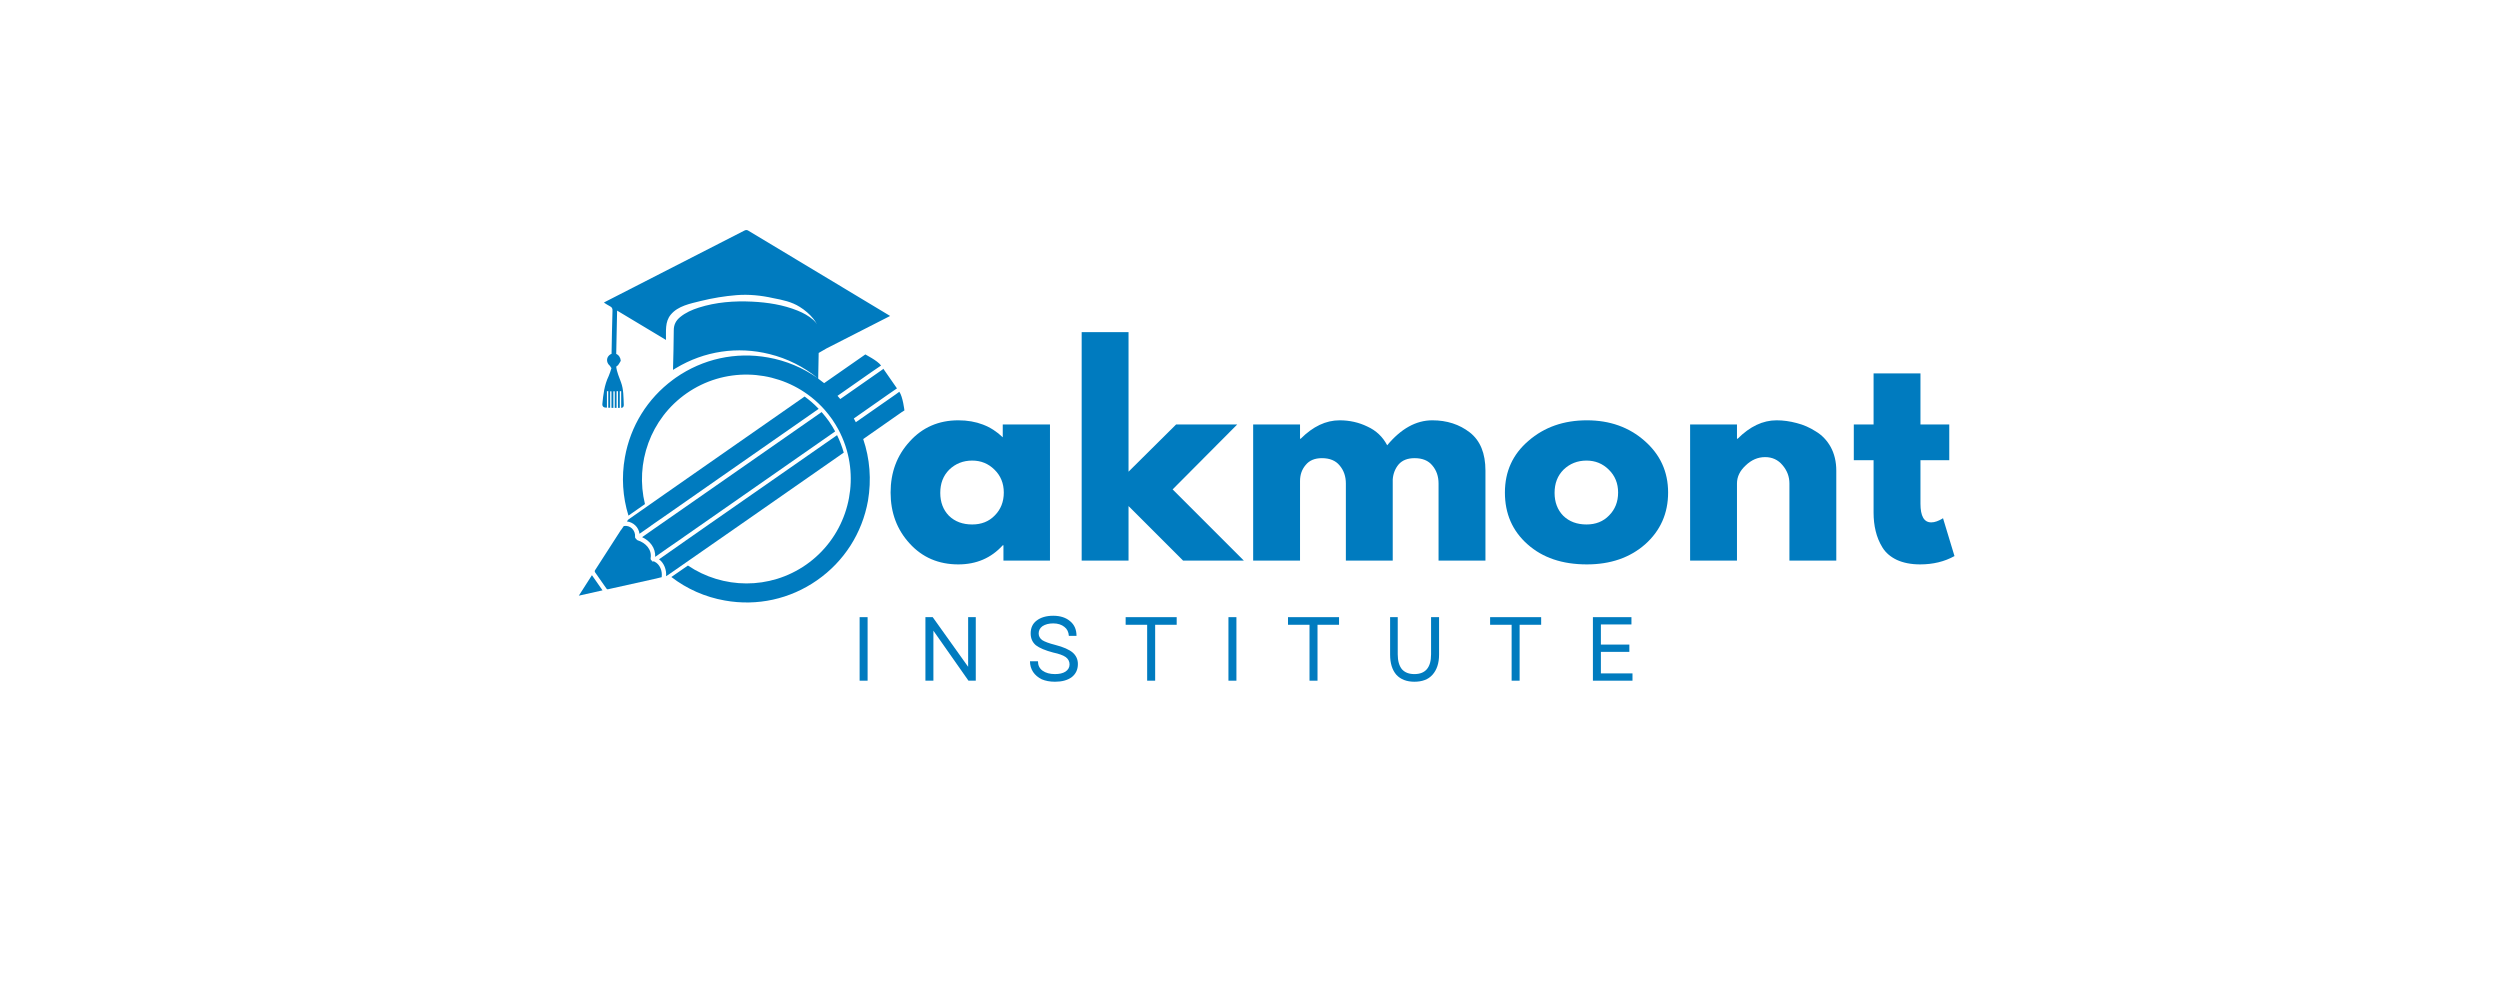 <svg xmlns="http://www.w3.org/2000/svg" xmlns:xlink="http://www.w3.org/1999/xlink" width="150" zoomAndPan="magnify" viewBox="0 0 112.5 45" height="60" preserveAspectRatio="xMidYMid meet"><defs><clipPath id="cdb9d8cced"><path d="M 26.047 23 L 30 23 L 30 27 L 26.047 27 Z M 26.047 23 "></path></clipPath><clipPath id="1e4276dfb2"><path d="M 26.047 25 L 28 25 L 28 27 L 26.047 27 Z M 26.047 25 "></path></clipPath><clipPath id="cd33198687"><path d="M 27 10.336 L 40.98 10.336 L 40.98 27.512 L 27 27.512 Z M 27 10.336 "></path></clipPath></defs><g id="fcaaf1ca38"><g style="fill:#007bbf;fill-opacity:1;"><g transform="translate(39.796, 25.226)"><path style="stroke:none" d="M 1.141 -0.766 C 0.566 -1.391 0.281 -2.156 0.281 -3.062 C 0.281 -3.969 0.566 -4.734 1.141 -5.359 C 1.711 -5.992 2.441 -6.312 3.328 -6.312 C 4.141 -6.312 4.805 -6.055 5.328 -5.547 L 5.328 -6.125 L 7.453 -6.125 L 7.453 0 L 5.359 0 L 5.359 -0.688 L 5.328 -0.688 C 4.805 -0.113 4.141 0.172 3.328 0.172 C 2.441 0.172 1.711 -0.141 1.141 -0.766 Z M 2.922 -4.094 C 2.648 -3.82 2.516 -3.473 2.516 -3.047 C 2.516 -2.629 2.645 -2.285 2.906 -2.016 C 3.176 -1.754 3.523 -1.625 3.953 -1.625 C 4.367 -1.625 4.707 -1.758 4.969 -2.031 C 5.238 -2.301 5.375 -2.645 5.375 -3.062 C 5.375 -3.477 5.234 -3.82 4.953 -4.094 C 4.68 -4.363 4.348 -4.5 3.953 -4.5 C 3.547 -4.5 3.203 -4.363 2.922 -4.094 Z M 2.922 -4.094 "></path></g></g><g style="fill:#007bbf;fill-opacity:1;"><g transform="translate(47.956, 25.226)"><path style="stroke:none" d="M 7.719 -6.125 L 4.812 -3.203 L 8.016 0 L 5.281 0 L 2.828 -2.453 L 2.828 0 L 0.719 0 L 0.719 -10.281 L 2.828 -10.281 L 2.828 -4 L 4.969 -6.125 Z M 7.719 -6.125 "></path></g></g><g style="fill:#007bbf;fill-opacity:1;"><g transform="translate(55.673, 25.226)"><path style="stroke:none" d="M 0.719 0 L 0.719 -6.125 L 2.828 -6.125 L 2.828 -5.484 L 2.859 -5.484 C 3.41 -6.035 3.992 -6.312 4.609 -6.312 C 5.055 -6.312 5.473 -6.219 5.859 -6.031 C 6.254 -5.852 6.551 -5.57 6.75 -5.188 C 7.375 -5.938 8.051 -6.312 8.781 -6.312 C 9.438 -6.312 10 -6.129 10.469 -5.766 C 10.938 -5.398 11.172 -4.828 11.172 -4.047 L 11.172 0 L 9.062 0 L 9.062 -3.469 C 9.062 -3.789 8.969 -4.062 8.781 -4.281 C 8.602 -4.5 8.336 -4.609 7.984 -4.609 C 7.672 -4.609 7.43 -4.516 7.266 -4.328 C 7.109 -4.141 7.02 -3.914 7 -3.656 L 7 0 L 4.891 0 L 4.891 -3.469 C 4.891 -3.789 4.797 -4.062 4.609 -4.281 C 4.43 -4.5 4.164 -4.609 3.812 -4.609 C 3.488 -4.609 3.242 -4.504 3.078 -4.297 C 2.91 -4.098 2.828 -3.859 2.828 -3.578 L 2.828 0 Z M 0.719 0 "></path></g></g><g style="fill:#007bbf;fill-opacity:1;"><g transform="translate(67.44, 25.226)"><path style="stroke:none" d="M 1.297 -0.734 C 0.617 -1.336 0.281 -2.113 0.281 -3.062 C 0.281 -4.008 0.633 -4.785 1.344 -5.391 C 2.051 -6.004 2.926 -6.312 3.969 -6.312 C 5 -6.312 5.863 -6.004 6.562 -5.391 C 7.27 -4.773 7.625 -4 7.625 -3.062 C 7.625 -2.125 7.281 -1.348 6.594 -0.734 C 5.906 -0.129 5.031 0.172 3.969 0.172 C 2.863 0.172 1.973 -0.129 1.297 -0.734 Z M 2.922 -4.094 C 2.648 -3.82 2.516 -3.473 2.516 -3.047 C 2.516 -2.629 2.645 -2.285 2.906 -2.016 C 3.176 -1.754 3.523 -1.625 3.953 -1.625 C 4.367 -1.625 4.707 -1.758 4.969 -2.031 C 5.238 -2.301 5.375 -2.645 5.375 -3.062 C 5.375 -3.477 5.234 -3.82 4.953 -4.094 C 4.68 -4.363 4.348 -4.5 3.953 -4.5 C 3.547 -4.5 3.203 -4.363 2.922 -4.094 Z M 2.922 -4.094 "></path></g></g><g style="fill:#007bbf;fill-opacity:1;"><g transform="translate(75.336, 25.226)"><path style="stroke:none" d="M 0.719 0 L 0.719 -6.125 L 2.828 -6.125 L 2.828 -5.484 L 2.859 -5.484 C 3.41 -6.035 3.992 -6.312 4.609 -6.312 C 4.91 -6.312 5.211 -6.27 5.516 -6.188 C 5.816 -6.113 6.102 -5.988 6.375 -5.812 C 6.656 -5.645 6.879 -5.41 7.047 -5.109 C 7.211 -4.805 7.297 -4.453 7.297 -4.047 L 7.297 0 L 5.188 0 L 5.188 -3.469 C 5.188 -3.781 5.082 -4.055 4.875 -4.297 C 4.676 -4.535 4.414 -4.656 4.094 -4.656 C 3.77 -4.656 3.477 -4.531 3.219 -4.281 C 2.957 -4.039 2.828 -3.77 2.828 -3.469 L 2.828 0 Z M 0.719 0 "></path></g></g><g style="fill:#007bbf;fill-opacity:1;"><g transform="translate(83.233, 25.226)"><path style="stroke:none" d="M 1.078 -6.125 L 1.078 -8.422 L 3.188 -8.422 L 3.188 -6.125 L 4.484 -6.125 L 4.484 -4.516 L 3.188 -4.516 L 3.188 -2.562 C 3.188 -2 3.348 -1.719 3.672 -1.719 C 3.754 -1.719 3.836 -1.734 3.922 -1.766 C 4.004 -1.797 4.07 -1.828 4.125 -1.859 L 4.203 -1.906 L 4.719 -0.203 C 4.27 0.047 3.754 0.172 3.172 0.172 C 2.766 0.172 2.414 0.102 2.125 -0.031 C 1.844 -0.164 1.629 -0.348 1.484 -0.578 C 1.336 -0.816 1.234 -1.066 1.172 -1.328 C 1.109 -1.586 1.078 -1.863 1.078 -2.156 L 1.078 -4.516 L 0.188 -4.516 L 0.188 -6.125 Z M 1.078 -6.125 "></path></g></g><g style="fill:#007bbf;fill-opacity:1;"><g transform="translate(38.261, 30.631)"><path style="stroke:none" d="M 0.422 0 L 0.422 -2.859 L 0.781 -2.859 L 0.781 0 Z M 0.422 0 "></path></g></g><g style="fill:#007bbf;fill-opacity:1;"><g transform="translate(41.222, 30.631)"><path style="stroke:none" d="M 0.422 0 L 0.422 -2.859 L 0.75 -2.859 L 2.344 -0.625 L 2.344 -2.859 L 2.688 -2.859 L 2.688 0 L 2.359 0 L 0.781 -2.25 L 0.781 0 Z M 0.422 0 "></path></g></g><g style="fill:#007bbf;fill-opacity:1;"><g transform="translate(46.099, 30.631)"><path style="stroke:none" d="M 1.375 0.047 C 1.145 0.047 0.945 0.008 0.781 -0.062 C 0.613 -0.145 0.484 -0.254 0.391 -0.391 C 0.297 -0.535 0.25 -0.695 0.25 -0.875 L 0.609 -0.875 C 0.609 -0.695 0.676 -0.555 0.812 -0.453 C 0.957 -0.348 1.145 -0.297 1.375 -0.297 C 1.57 -0.297 1.727 -0.332 1.844 -0.406 C 1.969 -0.488 2.031 -0.598 2.031 -0.734 C 2.031 -0.867 1.973 -0.977 1.859 -1.062 C 1.742 -1.145 1.555 -1.211 1.297 -1.266 C 0.941 -1.359 0.68 -1.469 0.516 -1.594 C 0.359 -1.727 0.281 -1.906 0.281 -2.125 C 0.281 -2.375 0.367 -2.566 0.547 -2.703 C 0.734 -2.848 0.984 -2.922 1.297 -2.922 C 1.617 -2.922 1.875 -2.836 2.062 -2.672 C 2.25 -2.516 2.344 -2.297 2.344 -2.016 L 2 -2.016 C 1.988 -2.191 1.922 -2.328 1.797 -2.422 C 1.672 -2.523 1.504 -2.578 1.297 -2.578 C 1.098 -2.578 0.938 -2.535 0.812 -2.453 C 0.695 -2.367 0.641 -2.258 0.641 -2.125 C 0.641 -2.008 0.691 -1.91 0.797 -1.828 C 0.91 -1.754 1.109 -1.68 1.391 -1.609 C 1.754 -1.516 2.016 -1.398 2.172 -1.266 C 2.328 -1.129 2.406 -0.957 2.406 -0.75 C 2.406 -0.5 2.312 -0.301 2.125 -0.156 C 1.938 -0.02 1.688 0.047 1.375 0.047 Z M 1.375 0.047 "></path></g></g><g style="fill:#007bbf;fill-opacity:1;"><g transform="translate(50.513, 30.631)"><path style="stroke:none" d="M 1.109 0 L 1.109 -2.516 L 0.141 -2.516 L 0.141 -2.859 L 2.438 -2.859 L 2.438 -2.516 L 1.469 -2.516 L 1.469 0 Z M 1.109 0 "></path></g></g><g style="fill:#007bbf;fill-opacity:1;"><g transform="translate(54.858, 30.631)"><path style="stroke:none" d="M 0.422 0 L 0.422 -2.859 L 0.781 -2.859 L 0.781 0 Z M 0.422 0 "></path></g></g><g style="fill:#007bbf;fill-opacity:1;"><g transform="translate(57.819, 30.631)"><path style="stroke:none" d="M 1.109 0 L 1.109 -2.516 L 0.141 -2.516 L 0.141 -2.859 L 2.438 -2.859 L 2.438 -2.516 L 1.469 -2.516 L 1.469 0 Z M 1.109 0 "></path></g></g><g style="fill:#007bbf;fill-opacity:1;"><g transform="translate(62.164, 30.631)"><path style="stroke:none" d="M 1.484 0.047 C 1.141 0.047 0.867 -0.055 0.672 -0.266 C 0.484 -0.484 0.391 -0.785 0.391 -1.172 L 0.391 -2.859 L 0.734 -2.859 L 0.734 -1.188 C 0.734 -0.895 0.797 -0.672 0.922 -0.516 C 1.055 -0.367 1.242 -0.297 1.484 -0.297 C 1.984 -0.297 2.234 -0.594 2.234 -1.188 L 2.234 -2.859 L 2.594 -2.859 L 2.594 -1.172 C 2.594 -0.785 2.492 -0.484 2.297 -0.266 C 2.109 -0.055 1.836 0.047 1.484 0.047 Z M 1.484 0.047 "></path></g></g><g style="fill:#007bbf;fill-opacity:1;"><g transform="translate(66.914, 30.631)"><path style="stroke:none" d="M 1.109 0 L 1.109 -2.516 L 0.141 -2.516 L 0.141 -2.859 L 2.438 -2.859 L 2.438 -2.516 L 1.469 -2.516 L 1.469 0 Z M 1.109 0 "></path></g></g><g style="fill:#007bbf;fill-opacity:1;"><g transform="translate(71.259, 30.631)"><path style="stroke:none" d="M 0.422 0 L 0.422 -2.859 L 2.156 -2.859 L 2.156 -2.531 L 0.781 -2.531 L 0.781 -1.625 L 2.062 -1.625 L 2.062 -1.297 L 0.781 -1.297 L 0.781 -0.328 L 2.203 -0.328 L 2.203 0 Z M 0.422 0 "></path></g></g><path style=" stroke:none;fill-rule:nonzero;fill:#007bbf;fill-opacity:1;" d="M 28.777 24.02 C 29.113 23.785 28.902 23.934 29.266 23.68 C 29.285 23.66 29.312 23.645 29.332 23.629 C 29.57 23.465 29.809 23.301 30.043 23.137 C 30.805 22.602 31.566 22.07 32.332 21.539 C 32.859 21.168 35.051 19.645 36.84 18.398 C 36.645 18.191 36.434 18.008 36.207 17.844 C 34.543 19.008 33.137 19.988 32.785 20.23 C 31.844 20.891 30.898 21.547 29.957 22.203 L 28.863 22.969 C 28.473 23.242 28.684 23.094 28.293 23.367 C 28.273 23.379 28.262 23.391 28.25 23.41 L 28.211 23.465 C 28.492 23.496 28.742 23.719 28.777 24.02 Z M 28.777 24.02 "></path><path style=" stroke:none;fill-rule:nonzero;fill:#007bbf;fill-opacity:1;" d="M 29.484 25.059 C 29.859 24.797 29.652 24.941 30.035 24.672 C 30.27 24.508 30.508 24.344 30.742 24.184 C 30.766 24.164 30.789 24.148 30.812 24.133 C 32 23.305 35.289 21.016 37.582 19.414 C 37.5 19.262 37.406 19.105 37.305 18.961 C 37.199 18.812 37.09 18.676 36.973 18.543 C 34.551 20.23 31.469 22.379 30.133 23.309 C 30.109 23.32 30.09 23.34 30.07 23.352 C 29.855 23.5 29.645 23.652 29.43 23.797 C 29.051 24.059 29.238 23.934 28.895 24.172 C 29.25 24.336 29.504 24.66 29.484 25.059 Z M 29.484 25.059 "></path><path style=" stroke:none;fill-rule:nonzero;fill:#007bbf;fill-opacity:1;" d="M 37.969 20.367 C 37.891 20.098 37.793 19.836 37.668 19.582 C 35.512 21.082 32.832 22.953 31.906 23.594 C 31.559 23.836 31.215 24.078 30.867 24.32 C 30.629 24.488 30.395 24.652 30.16 24.816 C 29.797 25.07 29.934 24.973 29.656 25.168 C 29.883 25.332 30 25.648 29.973 25.926 L 30.008 25.914 L 30.004 25.906 C 30.02 25.902 30.031 25.895 30.043 25.887 C 30.484 25.586 35.863 21.836 37.969 20.367 Z M 37.969 20.367 "></path><g clip-rule="nonzero" clip-path="url(#cdb9d8cced)"><path style=" stroke:none;fill-rule:nonzero;fill:#007bbf;fill-opacity:1;" d="M 29.777 25.973 C 29.777 25.965 29.777 25.961 29.777 25.953 C 29.809 25.691 29.699 25.391 29.449 25.273 C 29.445 25.27 29.438 25.262 29.43 25.262 L 29.34 25.266 L 29.352 25.238 C 29.309 25.227 29.27 25.18 29.277 25.121 C 29.348 24.727 29.047 24.422 28.691 24.312 C 28.66 24.301 28.641 24.281 28.633 24.254 L 28.625 24.254 C 28.625 24.254 28.625 24.254 28.625 24.25 L 28.629 24.246 C 28.598 24.234 28.574 24.203 28.578 24.16 C 28.605 23.855 28.348 23.617 28.07 23.672 L 27.969 23.82 C 27.953 23.836 27.945 23.848 27.934 23.863 C 27.551 24.457 27.168 25.059 26.777 25.66 C 26.754 25.699 26.758 25.719 26.781 25.758 C 26.953 26 27.121 26.242 27.289 26.484 C 27.309 26.512 27.324 26.523 27.363 26.516 C 28.07 26.355 28.781 26.199 29.488 26.043 C 29.504 26.039 29.516 26.035 29.547 26.031 C 29.543 26.031 29.543 26.031 29.539 26.031 Z M 29.777 25.973 "></path></g><g clip-rule="nonzero" clip-path="url(#1e4276dfb2)"><path style=" stroke:none;fill-rule:nonzero;fill:#007bbf;fill-opacity:1;" d="M 26.637 25.883 C 26.441 26.184 26.25 26.488 26.047 26.805 C 26.418 26.723 26.766 26.645 27.113 26.566 C 26.953 26.34 26.797 26.109 26.637 25.883 Z M 26.637 25.883 "></path></g><g clip-rule="nonzero" clip-path="url(#cd33198687)"><path style=" stroke:none;fill-rule:nonzero;fill:#007bbf;fill-opacity:1;" d="M 38.844 19.758 C 39.164 19.535 40.406 18.668 40.57 18.551 C 40.695 18.469 40.578 18.551 40.699 18.469 C 40.699 18.469 40.629 17.852 40.469 17.629 C 40.414 17.668 40.359 17.707 40.309 17.746 C 40.129 17.871 38.859 18.758 38.512 19 C 38.484 18.941 38.453 18.887 38.422 18.832 C 38.641 18.68 39.82 17.855 39.961 17.754 C 40.094 17.664 40.23 17.57 40.363 17.477 C 40.16 17.184 39.961 16.891 39.75 16.594 C 39.734 16.609 39.723 16.625 39.707 16.633 C 39.484 16.789 38.184 17.695 37.812 17.957 C 37.77 17.91 37.727 17.859 37.688 17.812 C 37.938 17.633 39.125 16.812 39.223 16.738 C 39.363 16.641 39.504 16.543 39.648 16.449 C 39.488 16.223 38.93 15.953 38.941 15.949 C 38.934 15.953 37.629 16.863 37.086 17.242 C 36.996 17.172 36.91 17.105 36.82 17.039 C 36.82 17.039 36.82 17.035 36.82 17.035 C 36.82 17.016 36.82 16.996 36.82 16.98 C 36.828 16.613 36.832 16.25 36.84 15.883 L 37.191 15.68 C 38.16 15.184 39.102 14.707 40.055 14.219 C 40.02 14.195 40 14.18 39.98 14.172 C 37.879 12.906 35.781 11.645 33.68 10.383 C 33.617 10.344 33.57 10.34 33.5 10.375 C 31.422 11.441 29.34 12.504 27.258 13.57 C 27.234 13.582 27.207 13.598 27.176 13.617 C 27.273 13.676 27.352 13.734 27.441 13.777 C 27.543 13.824 27.57 13.891 27.562 13.996 C 27.551 14.199 27.523 15.715 27.52 15.922 C 27.449 15.949 27.391 16 27.352 16.066 C 27.285 16.195 27.32 16.348 27.43 16.445 C 27.465 16.473 27.477 16.527 27.512 16.559 C 27.516 16.562 27.516 16.562 27.516 16.562 C 27.477 16.688 27.441 16.812 27.391 16.922 C 27.195 17.328 27.145 17.758 27.105 18.191 C 27.098 18.27 27.156 18.34 27.234 18.34 C 27.258 18.34 27.285 18.344 27.312 18.344 L 27.312 17.605 L 27.371 17.605 L 27.371 18.348 C 27.402 18.348 27.43 18.348 27.457 18.348 L 27.457 17.609 L 27.516 17.609 L 27.516 18.352 C 27.547 18.352 27.574 18.355 27.602 18.355 L 27.602 17.609 L 27.664 17.609 L 27.664 18.355 C 27.691 18.355 27.719 18.355 27.746 18.355 L 27.746 17.605 L 27.809 17.605 L 27.809 18.355 C 27.836 18.355 27.863 18.355 27.891 18.355 L 27.891 17.605 L 27.953 17.605 L 27.953 18.355 C 28.031 18.352 28.074 18.301 28.07 18.219 C 28.055 17.875 28.066 17.531 27.945 17.203 C 27.863 16.973 27.758 16.75 27.73 16.5 C 27.754 16.473 27.789 16.457 27.812 16.434 C 27.859 16.375 27.895 16.301 27.934 16.238 C 27.926 16.098 27.848 15.977 27.73 15.926 L 27.77 13.977 C 28.504 14.418 29.223 14.848 29.969 15.297 C 29.977 14.898 29.914 14.488 30.184 14.16 C 30.512 13.762 31.062 13.664 31.539 13.543 C 32.066 13.414 32.605 13.324 33.148 13.281 C 33.691 13.238 34.25 13.293 34.785 13.414 C 35.211 13.496 35.625 13.578 35.992 13.812 C 36.219 13.953 36.43 14.133 36.598 14.34 C 36.656 14.418 36.719 14.5 36.762 14.59 C 36.719 14.52 36.664 14.453 36.598 14.395 C 36.387 14.211 36.148 14.082 35.891 13.977 C 35.238 13.715 34.551 13.609 33.852 13.574 C 33.035 13.535 32.227 13.594 31.441 13.844 C 31.141 13.941 30.852 14.066 30.605 14.27 C 30.422 14.422 30.32 14.605 30.32 14.855 C 30.316 15.453 30.301 16.047 30.285 16.645 C 30.332 16.617 30.375 16.59 30.422 16.562 C 31.695 15.797 33.188 15.574 34.629 15.934 C 35.434 16.133 36.168 16.504 36.793 17.016 C 36.133 16.551 35.375 16.23 34.562 16.086 C 33.102 15.824 31.629 16.148 30.41 16.996 C 30.367 17.027 30.324 17.055 30.281 17.09 C 29.137 17.938 28.371 19.168 28.121 20.578 C 27.961 21.465 28.02 22.363 28.281 23.203 L 29.023 22.684 C 28.574 20.852 29.258 18.844 30.898 17.699 C 32.582 16.527 34.773 16.609 36.352 17.754 C 36.574 17.914 36.785 18.098 36.984 18.305 C 37.027 18.352 37.07 18.398 37.113 18.445 C 37.23 18.582 37.34 18.719 37.445 18.867 C 37.547 19.016 37.637 19.164 37.723 19.32 C 37.754 19.375 37.781 19.43 37.809 19.488 C 37.934 19.746 38.035 20.008 38.109 20.273 C 38.637 22.148 37.957 24.234 36.277 25.41 C 34.637 26.555 32.52 26.504 30.957 25.449 L 30.211 25.965 C 30.906 26.5 31.727 26.867 32.617 27.023 C 34.074 27.285 35.551 26.961 36.766 26.113 C 37.984 25.266 38.797 23.992 39.059 22.535 C 39.219 21.586 39.145 20.641 38.844 19.758 Z M 38.844 19.758 "></path></g></g></svg>